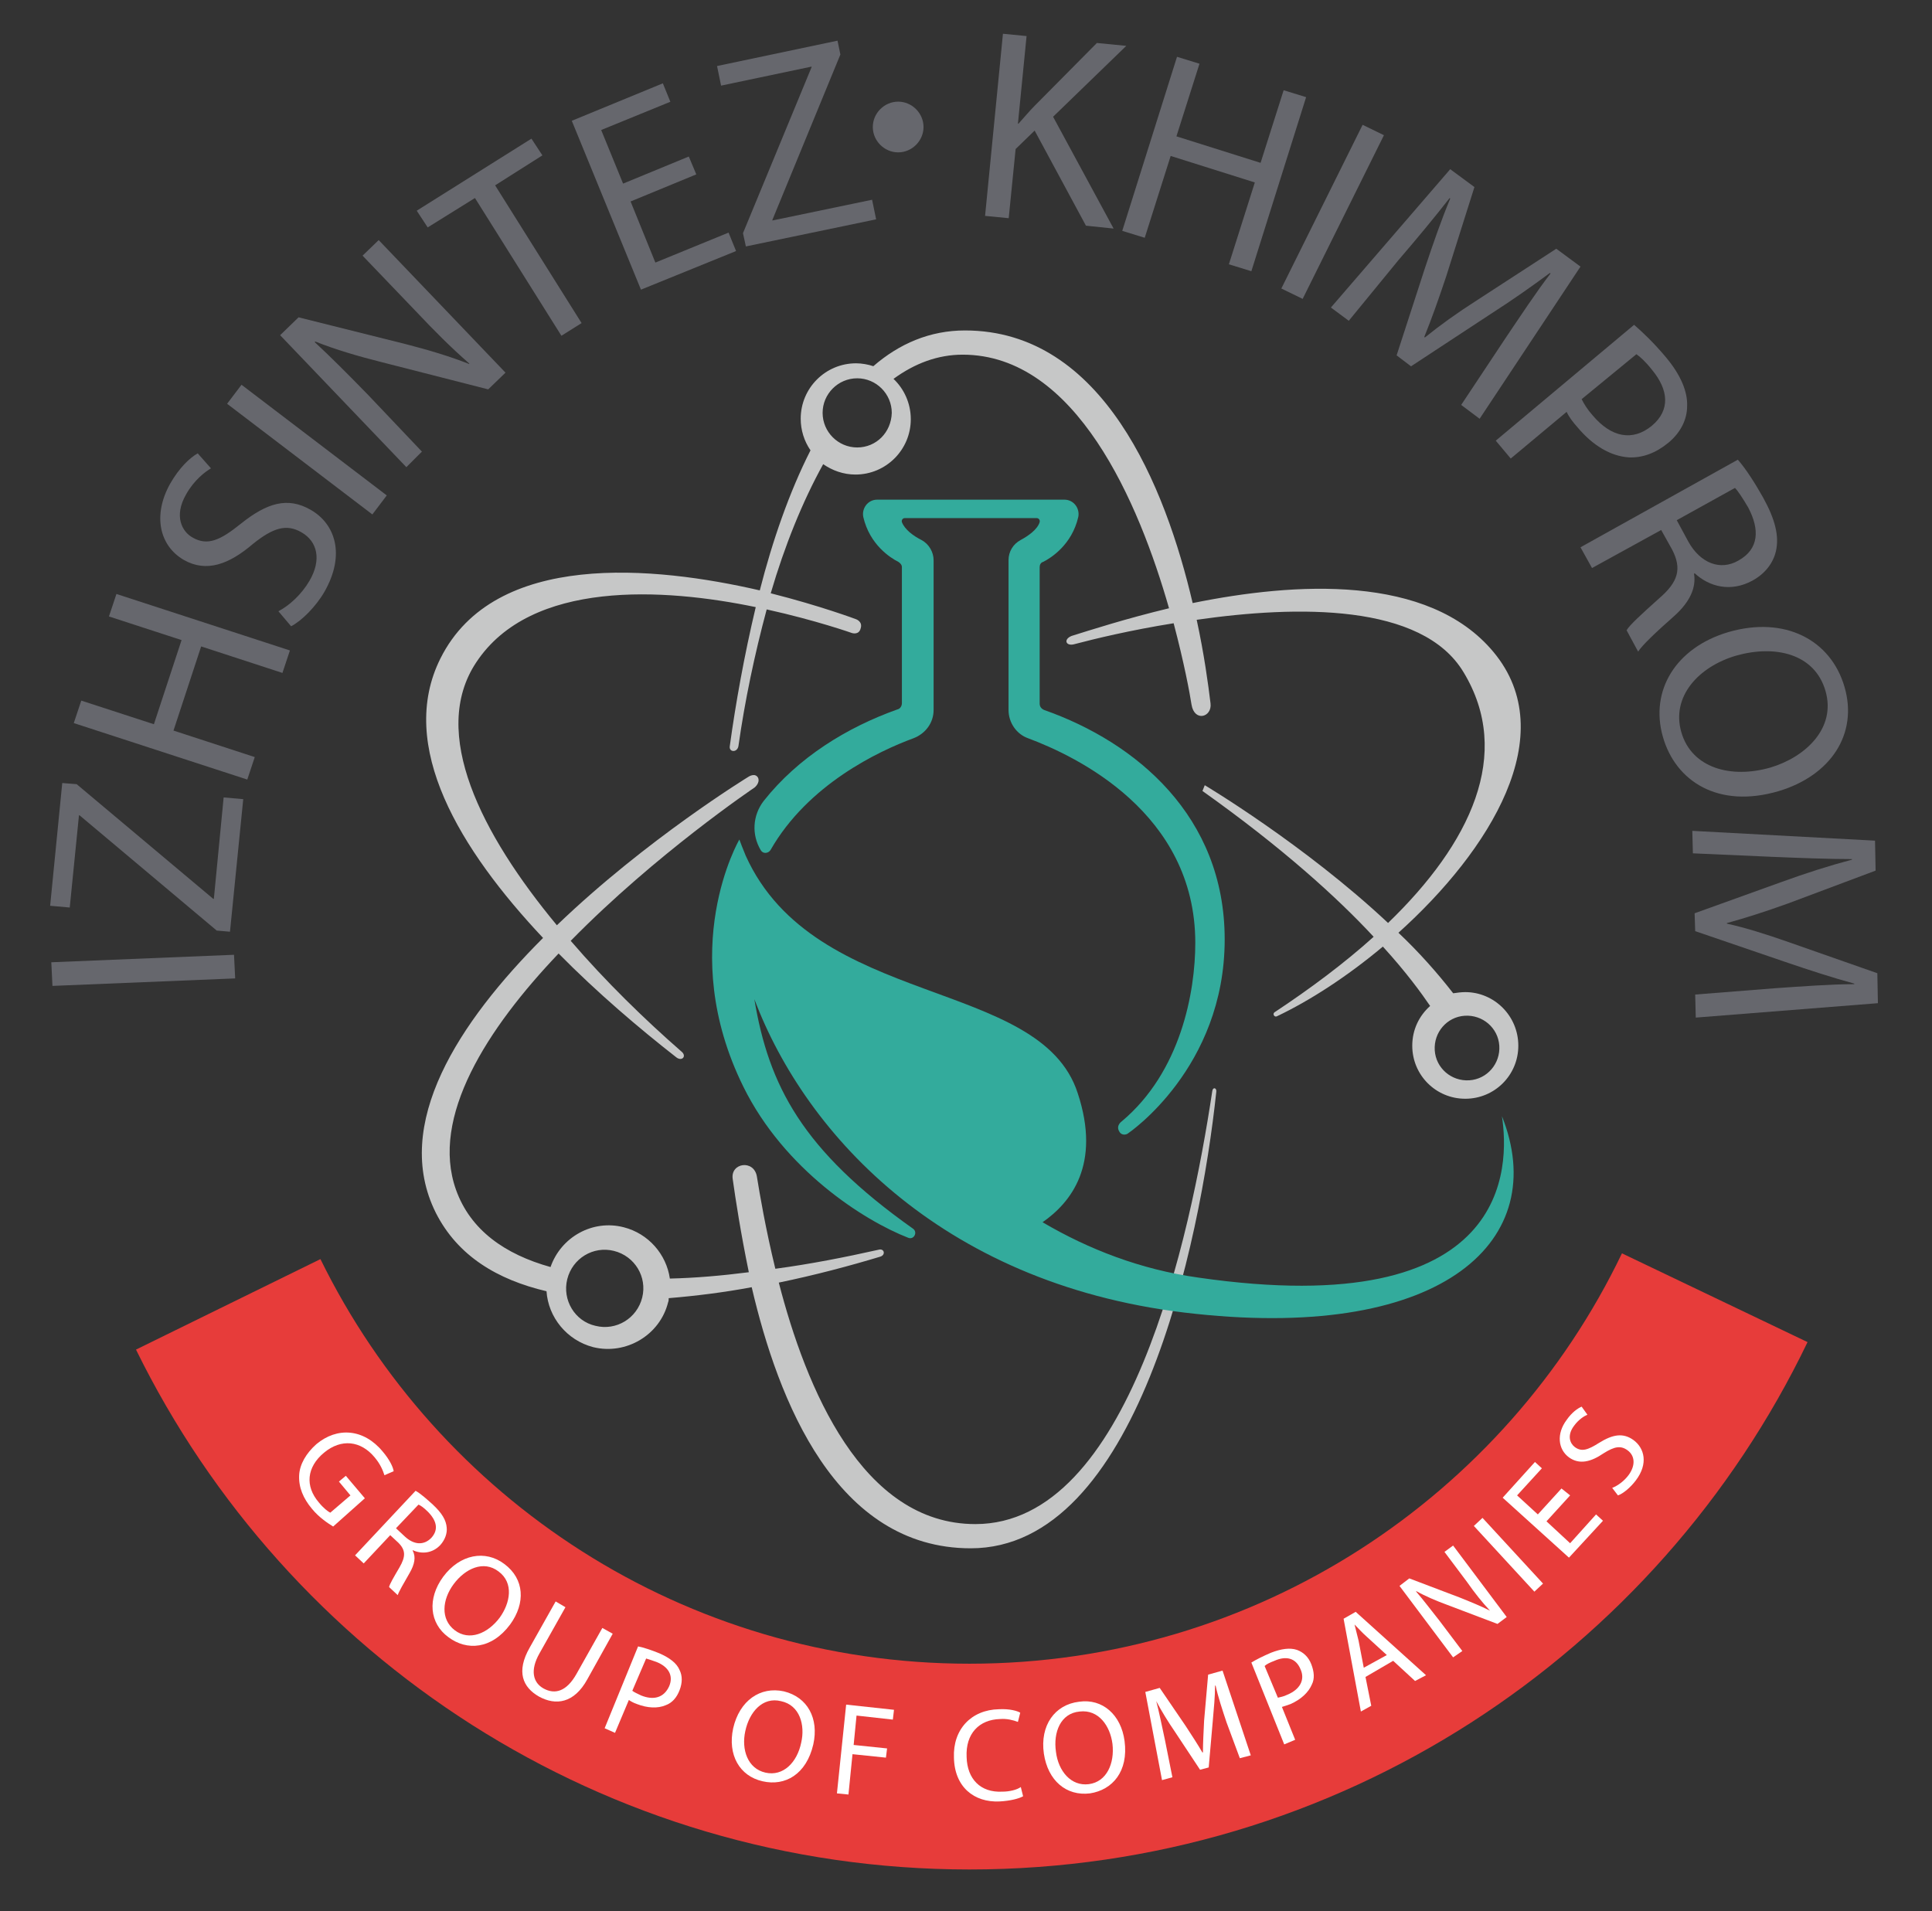 <?xml version="1.0" encoding="UTF-8"?> <!-- Generator: Adobe Illustrator 21.0.2, SVG Export Plug-In . SVG Version: 6.00 Build 0) --> <svg xmlns:cc="http://creativecommons.org/ns#" xmlns:dc="http://purl.org/dc/elements/1.1/" xmlns:rdf="http://www.w3.org/1999/02/22-rdf-syntax-ns#" xmlns:svg="http://www.w3.org/2000/svg" xmlns="http://www.w3.org/2000/svg" xmlns:xlink="http://www.w3.org/1999/xlink" id="svg2" x="0px" y="0px" viewBox="0 0 446.8 442" style="enable-background:new 0 0 446.8 442;" xml:space="preserve"><rect x="0" y="0" width="446.8" height="442" fill="#333333" stroke="none"/> <style type="text/css"> .st0{clip-path:url(#SVGID_2_);} .st1{fill:#E73C3A;} .st2{fill:#C6C7C7;} .st3{fill:#33AB9C;} .st4{enable-background:new ;} .st5{fill:#66676D;} .st6{clip-path:url(#SVGID_4_);} .st7{fill:#FFFFFF;} </style> <g id="g10" transform="matrix(1.333,0,0,-1.333,0,604.724)"> <g id="g12"> <g> <defs> <rect id="SVGID_1_" x="-250.7" y="-23.1" width="1171.7" height="604.7"></rect> </defs> <clipPath id="SVGID_2_"> <use xlink:href="#SVGID_1_" style="overflow:visible;"></use> </clipPath> <g id="g14" class="st0"> <g id="g20" transform="translate(417.793,168.298)"> <g id="path22"> <path class="st1" d="M-104.2,52.5l-32.2,15.4c-20.2-42.1-63.3-71.2-113.2-71.2c-49.5,0-92.2,28.6-112.6,70.2l-32-15.7 C-368-2.2-313.1-39-249.6-39C-185.5-39-130.2-1.6-104.2,52.5"></path> </g> </g> <g id="g24" transform="translate(359.115,213.721)"> <g id="path26"> <path class="st2" d="M-104.2,52.5c-3.1-0.2-5.8,2.1-6,5.2c-0.2,3.1,2.1,5.8,5.2,6c3.1,0.2,5.8-2.1,6-5.2 C-98.8,55.4-101.1,52.7-104.2,52.5 M-210.4,162.3c-3.3,0-6,2.7-6,6c0,3.3,2.7,6,6,6c3.3,0,6-2.7,6-6 C-204.5,164.9-207.1,162.3-210.4,162.3 M-260.7,18c0.9,3.6,4.5,5.8,8.1,4.9c3.6-0.9,5.8-4.5,4.9-8.1c-0.9-3.6-4.5-5.8-8.1-4.9 C-259.4,10.7-261.6,14.4-260.7,18 M-104.9,67.8c-0.7,0-1.4-0.1-2.1-0.2c-2.8,3.6-6,7.2-9.5,10.5 c15.9,14.3,28.4,34.4,16.5,48.7c-11.3,13.6-34.5,12.1-52.2,8.5c-4.7,20.1-15.5,47.3-39.5,47.3c-6.1,0-11.4-2.3-15.9-6.2 c-0.9,0.3-2,0.5-3,0.5c-5.3,0-9.6-4.3-9.6-9.6c0-2,0.6-3.9,1.7-5.5c-3.7-7.3-6.6-15.7-8.8-24.3c-18.2,4.2-46,7-55.4-11.8 c-7.6-15.2,3.4-33.2,17.8-48.5c-14.5-14.5-26.3-32.3-18.6-47.7c3.8-7.5,10.7-11.6,19.2-13.6c0.3-4.5,3.5-8.5,8.1-9.7 c5.7-1.4,11.6,2.1,13,7.8c0.1,0.2,0.1,0.5,0.1,0.7c4.8,0.4,9.6,1,14.4,1.9c4.6-19.7,14.6-45.3,38-45.3 c28.8,0,39.8,52.8,42.6,79.2c0.1,0.7-0.6,0.9-0.7,0.1c-3.8-25.3-14.4-75.1-41.1-75.1c-19.7,0-29.4,23.7-34.1,41.9 c6.3,1.3,12.3,2.9,17.6,4.5c1,0.3,0.7,1.5-0.3,1.2c-5.8-1.3-11.9-2.5-17.9-3.3c-1.7,7-2.7,12.9-3.2,16c-0.5,3-4.6,2.4-4.2-0.4 c0.5-3.6,1.4-9.4,2.8-16.2c-4.7-0.6-9.3-1-13.7-1.1c-0.6,4.2-3.7,7.8-8,8.9c-5.4,1.4-10.9-1.7-12.7-6.9 c-7.9,2.2-13.9,6.4-16.4,13.4c-4.5,12.6,5.4,28,17.8,41c6.7-6.8,14-13,20.4-18c1-0.8,1.9,0.2,0.9,1 c-6.3,5.5-13.1,12.1-19.2,19.2c14.8,15.1,31.9,26.6,31.9,26.6s1,0.8,0.6,1.7c-0.5,0.9-1.6,0.2-1.6,0.2s-17.7-10.8-33.3-25.8 c-13.1,15.8-22.1,33.4-14,45.6c9.5,14.4,32.6,12.9,48.5,9.6c-2-8.4-3.5-16.8-4.5-24.1c-0.2-1.1,1.3-1.2,1.5,0 c1.1,7.8,2.8,15.9,4.9,23.7c8.6-1.9,14.8-4.1,14.8-4.1s1.2-0.4,1.5,0.8c0.4,1.2-0.8,1.6-0.8,1.6s-6.1,2.3-14.8,4.5 c2.4,8.2,5.5,15.9,9.1,22.4c1.6-1.1,3.5-1.8,5.6-1.8c5.3,0,9.6,4.3,9.6,9.6c0,2.8-1.2,5.3-3,7c3.7,2.7,7.7,4.2,12,4.2 c19.7,0,30.6-25.8,35.8-44c-7.5-1.8-13.7-3.8-16.9-4.8c-1.5-0.6-1-1.9,0.6-1.4c3.4,0.9,9.6,2.4,17.1,3.6 c1.8-6.8,2.8-12.1,3.1-14.1c0.5-3.1,3.6-2.2,3.3,0.2c-0.4,3.3-1.1,8.5-2.4,14.5c17.4,2.5,39.1,2.9,46.3-9.1 c8.6-14.2,1.2-29.7-13.1-43.5c-14.5,13.6-31.8,23.9-31.8,23.9l-0.4-1c13.8-9.8,23.4-18.5,29.7-25.3c-5.1-4.6-11-9-17.2-13.1 c-0.4-0.3,0-0.9,0.4-0.7c5.7,2.7,12.2,6.9,18.4,12.1c4.1-4.5,6.7-8.1,8.2-10.3c-1.9-1.7-3.1-4.1-3.1-6.9 c0-5.1,4.1-9.2,9.2-9.2c5.1,0,9.2,4.1,9.2,9.2C-95.7,63.7-99.9,67.8-104.9,67.8"></path> </g> </g> <g id="g28" transform="translate(236.172,253.664)"> <g id="path30"> <path class="st3" d="M-104.2,52.5c0.4-0.7,1.3-0.6,1.7,0c6.5,11.4,18.8,17.2,24.8,19.4c2.1,0.8,3.5,2.7,3.5,4.9v26 c0,1.4-0.8,2.8-2.1,3.5c-1.4,0.7-2.9,1.8-3.4,3.1c-0.1,0.3,0.1,0.7,0.5,0.7l17.7,0v0h5.2c0.3,0,0.6-0.3,0.5-0.7 c-0.4-1.3-2-2.4-3.3-3.1c-1.3-0.7-2.1-2-2.1-3.5v-26c0-2.2,1.4-4.2,3.4-4.9c8.3-3.1,29-12.9,29-35.5c0-8.5-2.5-22.4-12.8-31 c0,0-1-0.7-0.4-1.7c0.4-0.8,1.3-0.6,1.6-0.3c0,0,16.7,11.3,16.7,33.6c0,21.4-15.4,34.2-31.3,39.8c-0.5,0.2-0.8,0.6-0.8,1.1 l0,23.7c0,0.4,0.2,0.8,0.6,0.9c1.4,0.7,5,3,6.1,7.8c0.3,1.5-0.8,3-2.4,3l-22.5,0v0h-10c-1.6,0-2.7-1.5-2.4-3 c1.1-4.8,4.7-7.1,6.1-7.8c0.3-0.2,0.6-0.5,0.6-0.9V78c0-0.5-0.3-1-0.8-1.1c-8.7-3.1-17.2-8.3-23.2-15.9 C-105.6,58.5-105.8,55.2-104.2,52.5C-104.3,52.5-104.3,52.5-104.2,52.5"></path> </g> </g> <g id="g32" transform="translate(364.772,207.495)"> <g id="path34"> <path class="st3" d="M-104.2,52.5c1.3-8.6,1.9-35.9-52.7-28c-10,1.4-19,4.9-27,9.6c4.9,3.4,10.2,10,6.1,22.4 c-6.5,20.1-45.6,14.6-57.6,41.2c-0.1,0.2-0.1,0.3-0.2,0.5c-0.3,0.7-0.6,1.5-0.9,2.3c0,0-11.1-19,0.7-42.9 c7.1-14.4,20.9-23.2,28.6-26.2c1-0.4,1.7,1,0.8,1.6c-19.2,13.6-25,24.8-27.5,39.8c9-23.8,33.3-50.1,76.6-54.6 C-114,13.6-95.7,31.2-104.2,52.5"></path> </g> </g> </g> </g> </g> <g class="st4"> <path class="st5" d="M8.9,286.7l31.7,1.3l0.2-4.1l-31.7-1.3L8.9,286.7z"></path> </g> <g class="st4"> <path class="st5" d="M37.6,292.2l-23.8,20l-0.1,0l-1.6-16l-3.4,0.3l2.1,21.3l2.5-0.2L37,297.7l0.1,0l1.7,17.6l3.4-0.3l-2.3-23 L37.6,292.2z"></path> </g> <g class="st4"> <path class="st5" d="M14.1,332.1l12.6-4.1l4.8,14.6l-12.6,4.1l1.3,3.9l30.1-9.8l-1.3-3.9l-14.1,4.6l-4.8-14.6l14.1-4.6l-1.3-3.9 l-30.1,9.8L14.1,332.1z"></path> </g> <g class="st4"> <path class="st5" d="M48.3,347.6c1.9,1,4,2.9,5.4,5.3c2.1,3.6,1.4,6.8-1.4,8.4c-2.6,1.5-4.9,0.8-8.4-2c-4.2-3.6-8.1-5-12-2.8 c-4.3,2.5-5.4,7.8-2.4,13.2c1.6,2.8,3.4,4.5,4.8,5.3l2.3-2.6c-1-0.6-2.9-2-4.3-4.5c-2.2-3.8-0.7-6.5,1.1-7.5 c2.6-1.5,4.8-0.5,8.4,2.4c4.5,3.6,8.1,4.7,12.1,2.4c4.2-2.4,6.1-7.7,2.4-14.2c-1.5-2.6-4-5.1-5.8-6L48.3,347.6z"></path> </g> <g class="st4"> <path class="st5" d="M41.9,386.9l25.2-19.2l-2.5-3.3l-25.2,19.2L41.9,386.9z"></path> </g> <g class="st4"> <path class="st5" d="M70.5,372.6l-21.9,22.9l3.2,3.1l18.4-4.6c4.3-1.1,7.9-2.2,11.2-3.5l0,0.1c-3.2,2.8-5.9,5.5-9.3,9.1l-9.2,9.6 l2.8,2.7L87.7,389l-3-2.9l-18.4,4.7c-4,1-8.1,2.2-11.6,3.6l-0.1-0.1c2.9-2.7,5.6-5.4,9.3-9.2l9.3-9.8L70.5,372.6z"></path> </g> <g class="st4"> <path class="st5" d="M82.4,419.3l-8.2-5.1l-1.9,2.9l19.9,12.5l1.9-2.9l-8.2-5.2l15-23.9l-3.5-2.2L82.4,419.3z"></path> </g> <g class="st4"> <path class="st5" d="M120.8,423.4l-11.4-4.7l4.3-10.6l12.7,5.2l1.3-3.2l-16.5-6.7l-12,29.3l15.8,6.5l1.3-3.2l-12-4.9l3.8-9.3 l11.4,4.7L120.8,423.4z"></path> </g> <g class="st4"> <path class="st5" d="M128.9,413.2l11.9,28.8l0,0.1l-15.7-3.3l-0.7,3.4l20.9,4.4l0.5-2.4L134,415.5l0-0.1l17.3,3.6l0.7-3.4 l-22.6-4.7L128.9,413.2z"></path> </g> <g class="st4"> <path class="st5" d="M174,447.8l4.1-0.4l-1.5-15.2l0.1,0c1,1.1,1.9,2.2,2.8,3.1l10.8,10.9l5.1-0.5l-12.7-12.3l10.5-19.4l-4.8,0.5 l-8.9,16.5l-3.3-3.2l-1.2-12l-4.1,0.4L174,447.8z"></path> </g> <g class="st4"> <path class="st5" d="M208.1,442.6l-4-12.6l14.6-4.6l4,12.6l3.9-1.2l-9.5-30.2l-3.9,1.2l4.5,14.2l-14.6,4.6l-4.5-14.2l-3.9,1.2 l9.5,30.2L208.1,442.6z"></path> </g> <g class="st4"> <path class="st5" d="M240.1,430.2L226,401.8l-3.7,1.8l14.1,28.4L240.1,430.2z"></path> </g> <g class="st4"> <path class="st5" d="M261.2,395c2.5,3.7,5.4,8.1,7.8,11.2l-0.1,0.1c-3.1-2.3-6.5-4.7-10.4-7.2l-13.7-9l-2.5,1.9l4.9,15.1 c1.5,4.5,2.9,8.5,4.4,12.1l-0.1,0.1c-2.4-3.1-5.8-7.2-8.9-10.8L234,398l-3.1,2.3l20.7,24l4.2-3.1l-4.9-15.5 c-1.3-3.9-2.5-7.3-3.8-10.5l0.1-0.1c2.6,2.1,5.5,4.2,9.1,6.5l13.7,8.9l4.2-3.1L256.7,381l-3.2,2.4L261.2,395z"></path> </g> <g class="st4"> <path class="st5" d="M283.5,397.3c1.5-1.3,3.4-3.1,5.5-5.6c2.6-3.1,3.8-6,3.7-8.5c0-2.3-1.1-4.6-3.3-6.4c-2.2-1.8-4.5-2.6-6.8-2.5 c-3.2,0.2-6.3,2.1-8.9,5.2c-0.8,0.9-1.5,1.8-1.9,2.7l-9.7-8.1l-2.6,3.1L283.5,397.3z M274.4,384.4c0.4-0.8,1-1.8,1.9-2.8 c3.2-3.8,6.9-4.6,10.3-1.8c3.2,2.7,2.9,6.2,0,9.7c-1.1,1.4-2.1,2.3-2.7,2.7L274.4,384.4z"></path> </g> <g class="st4"> <path class="st5" d="M301.5,373.9c1.4-1.6,3-4.1,4.4-6.6c2.1-3.8,2.8-6.7,2.2-9.3c-0.5-2.1-1.9-3.9-4.1-5.1c-3.7-2-7.4-1.1-10,1.3 l-0.1-0.1c0.4-2.5-0.8-4.9-3.3-7.2c-3.4-3-5.7-5.2-6.4-6.3l-2,3.7c0.5,0.9,2.6,2.8,5.6,5.5c3.4,2.9,4,5.2,2.3,8.5l-1.9,3.4 l-12-6.6l-2,3.6L301.5,373.9z M290.9,363.4l2-3.7c2.1-3.8,5.6-5.1,8.7-3.3c3.6,2,3.7,5.4,1.7,9.2c-1,1.7-1.8,2.9-2.3,3.4 L290.9,363.4z"></path> </g> <g class="st4"> <path class="st5" d="M308.6,316.4c-10.5-3.1-17.9,1.7-20.1,9.4c-2.3,8,2.2,15.5,11.4,18.2c9.7,2.8,17.7-1.3,20.1-9.5 C322.4,326.3,317.6,319.1,308.6,316.4z M301.2,339.9c-6.5-1.9-11.3-7.1-9.5-13.3c1.8-6.2,8.6-8.1,15.5-6.1 c6,1.8,11.4,6.8,9.5,13.3C314.8,340.3,307.9,341.8,301.2,339.9z"></path> </g> <g class="st4"> <path class="st5" d="M308,282.2c4.4,0.3,9.7,0.7,13.7,0.7l0,0.1c-3.7,1-7.7,2.3-12.1,3.8l-15.5,5.3l-0.1,3.1l15,5.4 c4.4,1.6,8.5,2.9,12.3,3.9l0,0.1c-3.9,0-9.3,0.2-14,0.4l-13.6,0.6l-0.1,3.9l31.7-1.7l0.1-5.2l-15.2-5.7c-3.9-1.4-7.3-2.5-10.6-3.4 l0-0.1c3.2-0.7,6.7-1.8,10.7-3.2l15.4-5.4l0.1-5.2l-31.6-2.5l-0.1,4L308,282.2z"></path> </g> <g id="g104"> <g> <defs> <rect id="SVGID_3_" x="-250.7" y="-23.1" width="1171.7" height="604.7"></rect> </defs> <clipPath id="SVGID_4_"> <use xlink:href="#SVGID_3_" style="overflow:visible;"></use> </clipPath> <g id="g106" class="st6"> <g id="g112" transform="translate(264.423,379.12)"> <g id="path114"> <path class="st5" d="M-104.2,52.5c0-2.4-2-4.4-4.4-4.4s-4.4,2-4.4,4.4s2,4.4,4.4,4.4S-104.2,54.9-104.2,52.5"></path> </g> </g> </g> </g> </g> <g class="st4"> <path class="st7" d="M57.8,188.8c-0.8,0.5-2.4,1.5-3.7,3.1c-1.5,1.8-2.3,3.7-2.2,5.8c0.1,1.9,1.2,3.8,3,5.4 c3.6,3,8.2,2.7,11.5-1.3c1.2-1.4,1.8-2.7,1.9-3.4l-1.6-0.7c-0.3,0.9-0.7,1.9-1.7,3.1c-2.4,2.9-5.8,3.3-8.8,0.8 c-3-2.5-3.3-5.8-0.9-8.6c0.8-1,1.6-1.6,2-1.8l3.5,3l-2,2.4l1.2,1l3.3-3.9L57.8,188.8z"></path> </g> <g class="st4"> <path class="st7" d="M72.1,195c0.9-0.5,2-1.5,3-2.4c1.6-1.5,2.3-2.7,2.4-4c0.1-1-0.3-2.1-1.1-3c-1.4-1.5-3.3-1.6-4.8-0.9l0-0.1 c0.6-1.1,0.3-2.4-0.5-3.8c-1.1-1.9-1.9-3.3-2.1-3.9l-1.5,1.4c0.1,0.5,0.8,1.7,1.8,3.4c1.1,1.9,1.1,3-0.2,4.3l-1.4,1.3l-4.6-4.9 l-1.5,1.4L72.1,195z M68.7,188.5l1.5-1.4c1.6-1.5,3.3-1.6,4.6-0.3c1.4,1.5,0.9,3.1-0.6,4.6c-0.7,0.7-1.3,1.1-1.6,1.2L68.7,188.5z"></path> </g> <g class="st4"> <path class="st7" d="M88.5,171.8c-3.2-4.3-7.5-4.6-10.7-2.2c-3.3,2.4-3.7,6.7-0.9,10.5c2.9,3.9,7.3,4.7,10.6,2.2 C91,179.7,91.2,175.5,88.5,171.8z M78.7,178.8c-2-2.7-2.3-6.1,0.2-8c2.5-1.9,5.7-0.6,7.8,2.2c1.8,2.5,2.5,6-0.2,8 C83.9,183,80.7,181.5,78.7,178.8z"></path> </g> <g class="st4"> <path class="st7" d="M98.1,174.8l-4.5-8c-1.7-3-1.1-5.1,0.7-6.1c2-1.1,4-0.5,5.7,2.5l4.5,8l1.8-1l-4.4-7.9c-2.3-4.2-5.5-4.6-8.4-3 c-2.8,1.6-4,4.3-1.6,8.5l4.5,8L98.1,174.8z"></path> </g> <g class="st4"> <path class="st7" d="M110.7,168c1-0.2,2.2-0.6,3.7-1.2c1.8-0.8,3-1.7,3.5-2.9c0.5-1,0.5-2.2,0-3.5c-0.5-1.3-1.3-2.2-2.4-2.6 c-1.4-0.6-3.2-0.5-5,0.2c-0.6,0.2-1.1,0.5-1.4,0.7l-2.4-5.7l-1.8,0.8L110.7,168z M109.7,160.3c0.4-0.3,0.9-0.5,1.5-0.8 c2.2-0.9,4-0.4,4.9,1.6c0.8,1.9-0.2,3.4-2.2,4.2c-0.8,0.3-1.5,0.5-1.8,0.6L109.7,160.3z"></path> </g> <g class="st4"> <path class="st7" d="M141.1,151c-1.2-5.2-4.9-7.3-8.8-6.4c-4,0.9-6.1,4.6-5.1,9.2c1.1,4.8,4.7,7.3,8.8,6.4 C140.1,159.2,142.1,155.5,141.1,151z M129.3,153.3c-0.7-3.2,0.4-6.5,3.5-7.2c3.1-0.7,5.5,1.8,6.2,5.2c0.7,3-0.2,6.5-3.5,7.2 C132.3,159.3,130,156.6,129.3,153.3z"></path> </g> <g class="st4"> <path class="st7" d="M146.8,157.9l8.3-0.9l-0.2-1.7l-6.3,0.7l-0.5-5.1l5.8-0.6l-0.2-1.6l-5.8,0.6l-0.7-7l-2,0.2L146.8,157.9z"></path> </g> <g class="st4"> <path class="st7" d="M177.5,142c-0.7-0.4-2.2-0.8-4.1-0.9c-4.4-0.2-7.8,2.5-7.9,7.6c-0.2,4.9,3,8.3,7.8,8.4 c1.9,0.1,3.2-0.3,3.7-0.6l-0.4-1.6c-0.8,0.3-1.9,0.6-3.1,0.5c-3.6-0.1-6-2.5-5.8-6.6c0.1-3.8,2.4-6.2,6.2-6c1.2,0,2.5,0.3,3.2,0.8 L177.5,142z"></path> </g> <g class="st4"> <path class="st7" d="M195.1,151.6c0.7-5.3-2.1-8.5-6-9.1c-4.1-0.5-7.3,2.2-8,6.9c-0.7,4.9,1.9,8.5,6.1,9 C191.3,159,194.5,156.1,195.1,151.6z M183.2,149.7c0.4-3.3,2.6-6,5.7-5.6c3.1,0.4,4.5,3.6,4.1,7c-0.4,3.1-2.4,6-5.7,5.6 C184,156.4,182.7,153.1,183.2,149.7z"></path> </g> <g class="st4"> <path class="st7" d="M212.8,154.8c-0.7,2.1-1.5,4.5-1.9,6.4l-0.1,0c0-1.9-0.2-3.9-0.4-6.2l-0.7-8l-1.5-0.4l-4.3,6.5 c-1.3,1.9-2.4,3.7-3.3,5.4l0,0c0.5-1.9,1-4.4,1.5-6.7l1.3-6.5l-1.8-0.5l-2.9,15.3l2.5,0.7l4.5-6.6c1.1-1.7,2.1-3.2,2.9-4.6l0.1,0 c0,1.6,0.1,3.4,0.2,5.5l0.7,8l2.5,0.7l4.9-14.7l-1.9-0.5L212.8,154.8z"></path> </g> <g class="st4"> <path class="st7" d="M217.1,165.2c0.8,0.5,2,1.1,3.4,1.7c1.8,0.7,3.3,0.9,4.5,0.5c1.1-0.4,2-1.2,2.5-2.5c0.5-1.3,0.6-2.5,0.1-3.5 c-0.6-1.4-1.9-2.6-3.7-3.4c-0.6-0.2-1.1-0.4-1.5-0.5l2.3-5.7l-1.9-0.8L217.1,165.2z M221.7,159.1c0.4,0.1,1,0.2,1.6,0.5 c2.2,0.9,3.2,2.6,2.3,4.5c-0.8,1.9-2.5,2.3-4.5,1.4c-0.8-0.3-1.4-0.6-1.7-0.9L221.7,159.1z"></path> </g> <g class="st4"> <path class="st7" d="M236.9,162.7l1-5l-1.8-1l-3,16.1l2.1,1.2l12.2-11l-1.9-1l-3.8,3.5L236.9,162.7z M240.6,166.5l-3.5,3.2 c-0.8,0.7-1.4,1.4-2.1,2.1l0,0c0.2-0.9,0.5-1.9,0.7-2.8l0.9-4.7L240.6,166.5z"></path> </g> <g class="st4"> <path class="st7" d="M252.1,166.1l-9.3,12.4l1.7,1.3l8.7-3.3c2-0.8,3.7-1.5,5.3-2.3l0,0c-1.4,1.5-2.6,3-4,5l-3.9,5.2l1.5,1.1 l9.3-12.4l-1.6-1.2l-8.7,3.3c-1.9,0.7-3.8,1.5-5.4,2.4l0-0.1c1.3-1.5,2.4-3,4-5l4-5.3L252.1,166.1z"></path> </g> <g class="st4"> <path class="st7" d="M257.2,190.3l10.5-11.4l-1.5-1.4l-10.5,11.4L257.2,190.3z"></path> </g> <g class="st4"> <path class="st7" d="M272.4,194.2l-4.1-4.5l4.1-3.8l4.5,5l1.2-1.1l-5.9-6.4l-11.5,10.4l5.6,6.2l1.2-1.1l-4.3-4.7l3.6-3.3l4.1,4.5 L272.4,194.2z"></path> </g> <g class="st4"> <path class="st7" d="M279.7,195.5c1,0.4,2.1,1.2,2.9,2.3c1.2,1.7,1,3.3-0.2,4.2c-1.2,0.9-2.3,0.7-4.2-0.5c-2.2-1.5-4.2-2-6-0.7 c-1.9,1.4-2.2,4.1-0.4,6.5c0.9,1.3,1.9,2,2.6,2.3l1-1.4c-0.5-0.2-1.5-0.8-2.3-1.9c-1.3-1.7-0.7-3.1,0.1-3.7 c1.2-0.9,2.3-0.5,4.2,0.7c2.4,1.5,4.2,1.8,6,0.5c1.9-1.4,2.6-4.1,0.4-7c-0.9-1.2-2.2-2.3-3.1-2.6L279.7,195.5z"></path> </g> </g> </svg> 